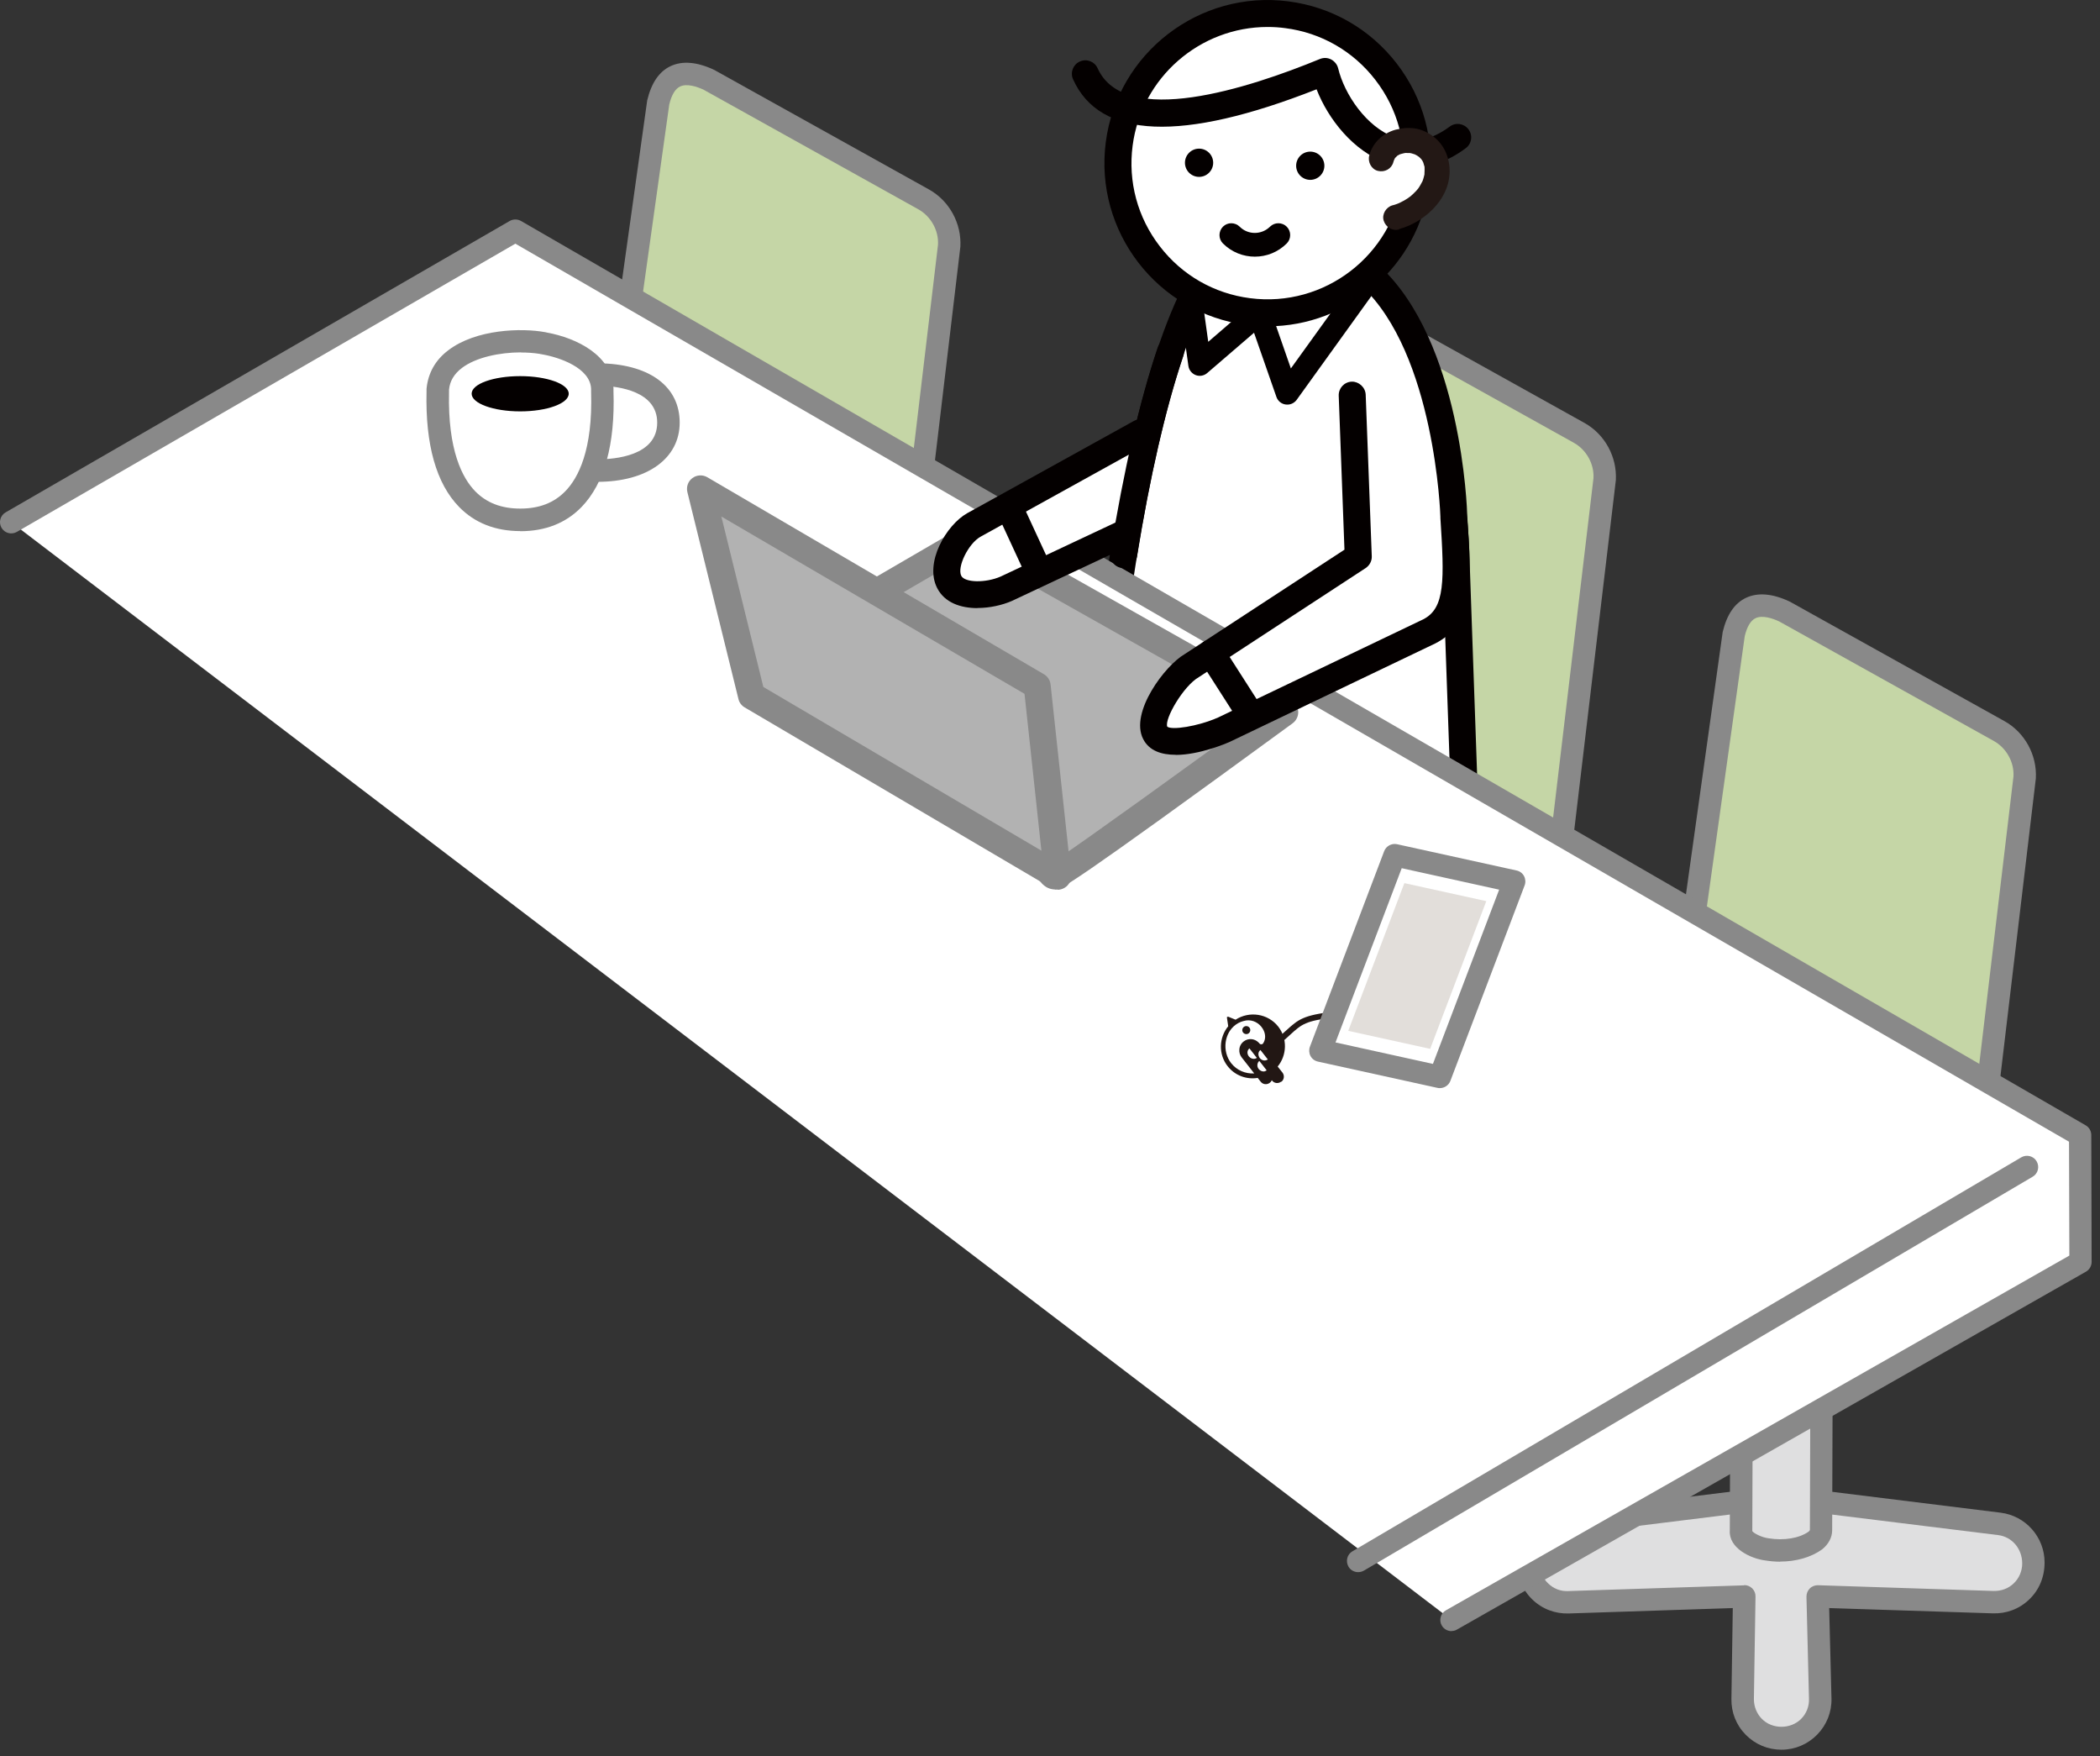 <svg width="183" height="153" viewBox="0 0 183 153" fill="none" xmlns="http://www.w3.org/2000/svg">
<rect x="0" y="0" width="183" height="153" fill="#333333" stroke="none"/>
<g style="mix-blend-mode:multiply" clip-path="url(#clip0_737_3841)">
<g style="mix-blend-mode:multiply">
<path d="M174.23 132.76L158.39 130.8H151.99L136.16 132.76C134.47 132.97 133.19 134.41 133.19 136.12V136.21C133.19 138.12 134.77 139.65 136.68 139.58L151.99 139.07L151.85 148.01C151.82 149.9 153.34 151.44 155.23 151.44C157.12 151.44 158.66 149.87 158.61 147.97L158.39 139.07L173.69 139.57C175.6 139.64 177.18 138.11 177.18 136.19V136.11C177.18 134.4 175.91 132.95 174.21 132.75L174.23 132.76Z" fill="#DFDFE0"/>
<path d="M155.24 152.44C154.06 152.44 152.96 151.98 152.13 151.14C151.3 150.3 150.86 149.19 150.88 148.01L151 140.1L136.71 140.57C135.54 140.61 134.4 140.19 133.54 139.36C132.68 138.53 132.21 137.42 132.21 136.22C132.21 133.92 133.85 132.06 136.04 131.79L151.87 129.83C151.87 129.83 151.95 129.83 151.99 129.83H158.39C158.39 129.83 158.47 129.83 158.51 129.83L174.34 131.79C176.52 132.06 178.17 133.92 178.17 136.12C178.17 137.4 177.7 138.52 176.83 139.35C175.97 140.18 174.84 140.6 173.66 140.56L159.4 140.1L159.6 147.97C159.63 149.15 159.19 150.27 158.36 151.12C157.53 151.97 156.42 152.44 155.24 152.44ZM152 138.1C152.26 138.1 152.5 138.2 152.69 138.38C152.88 138.57 152.99 138.83 152.98 139.09L152.84 148.03C152.84 148.68 153.08 149.29 153.53 149.75C154.44 150.68 156.05 150.67 156.96 149.75C157.42 149.28 157.66 148.67 157.64 148.01L157.42 139.11C157.42 138.84 157.52 138.58 157.71 138.39C157.9 138.2 158.18 138.1 158.43 138.11L173.73 138.61C174.41 138.62 175.01 138.4 175.48 137.95C175.96 137.49 176.22 136.87 176.22 136.21C176.22 134.91 175.31 133.88 174.11 133.74L158.33 131.79H152.05L136.28 133.74C135.08 133.89 134.17 134.91 134.17 136.13C134.17 136.88 134.43 137.5 134.91 137.95C135.38 138.41 135.99 138.65 136.65 138.62L151.97 138.12H152V138.1Z" fill="#898989"/>
<path d="M152.99 98.9C152.31 99.19 151.8 99.69 151.83 100.16L151.72 133.42C151.66 134.21 153.04 134.86 153.98 134.99C155.41 135.23 157.04 135.04 158.17 134.24C158.46 134 158.68 133.69 158.69 133.36L158.8 100.1C158.52 98.2 154.56 98.09 152.98 98.91L152.99 98.9Z" fill="#DFDFE0"/>
<path d="M155.13 136.06C154.7 136.06 154.26 136.02 153.82 135.95C152.5 135.78 150.64 134.85 150.74 133.35L150.85 100.15C150.8 99.34 151.48 98.47 152.6 97.99C152.62 97.98 152.65 97.97 152.67 97.96C154.05 97.32 156.61 97.17 158.25 98.01C159.34 98.57 159.68 99.37 159.76 99.94C159.76 99.99 159.77 100.04 159.77 100.09L159.66 133.35C159.65 133.96 159.34 134.54 158.78 134.99C157.8 135.69 156.5 136.05 155.12 136.05L155.13 136.06ZM152.7 133.4C152.86 133.6 153.51 133.94 154.11 134.02C155.46 134.24 156.79 134.02 157.61 133.44C157.67 133.39 157.72 133.32 157.72 133.3L157.82 100.19C157.78 100.04 157.62 99.9 157.37 99.77C156.32 99.24 154.3 99.33 153.44 99.77C153.38 99.8 153.33 99.82 153.27 99.84C153.01 99.97 152.86 100.11 152.81 100.18L152.7 133.39V133.4ZM152.81 100.1V100.15C152.81 100.15 152.81 100.12 152.81 100.1Z" fill="#898989"/>
<path d="M80.48 17.36L61.82 6.97C59.34 5.8 57.92 6.61 57.37 8.87L52.07 46.65L78.16 59.64L82.7 21.44C82.79 19.77 81.93 18.18 80.47 17.37L80.48 17.36Z" fill="#C5D6A6"/>
<path d="M78.17 60.62C78.02 60.62 77.87 60.59 77.73 60.52L51.64 47.53C51.26 47.34 51.05 46.94 51.11 46.52L56.4 8.74C56.77 7.21 57.44 6.24 58.42 5.77C59.45 5.28 60.73 5.38 62.24 6.09L80.96 16.51C82.73 17.5 83.8 19.46 83.69 21.49L79.14 59.75C79.1 60.07 78.91 60.34 78.63 60.5C78.49 60.58 78.33 60.62 78.17 60.62ZM53.15 46.09L77.36 58.14L81.74 21.32C81.81 20.09 81.13 18.84 80 18.22L61.34 7.83C60.75 7.55 59.85 7.25 59.26 7.54C58.84 7.74 58.52 8.27 58.32 9.11L53.14 46.1L53.15 46.09Z" fill="#898989"/>
<path d="M137.6 37.7L118.94 27.31C116.46 26.14 115.04 26.95 114.49 29.21L109.19 66.99L135.28 79.98L139.82 41.78C139.91 40.11 139.05 38.52 137.59 37.71L137.6 37.7Z" fill="#C5D6A6"/>
<path d="M135.29 80.96C135.14 80.96 134.99 80.93 134.85 80.86L108.76 67.87C108.38 67.68 108.17 67.28 108.23 66.86L113.53 29.08C113.9 27.55 114.57 26.58 115.55 26.11C116.58 25.61 117.86 25.72 119.36 26.43L138.08 36.85C139.85 37.84 140.92 39.8 140.81 41.83L136.26 80.09C136.22 80.41 136.03 80.68 135.75 80.84C135.61 80.92 135.45 80.96 135.29 80.96ZM110.27 66.43L134.48 78.48L138.86 41.66C138.93 40.43 138.25 39.18 137.12 38.56L118.46 28.17C117.87 27.89 116.98 27.59 116.39 27.88C115.97 28.08 115.65 28.61 115.45 29.45L110.27 66.44V66.43Z" fill="#898989"/>
<path d="M174.2 63.68L155.54 53.29C153.06 52.12 151.64 52.93 151.09 55.19L145.79 92.97L171.88 105.96L176.42 67.76C176.51 66.09 175.65 64.5 174.19 63.69L174.2 63.68Z" fill="#C5D6A6"/>
<path d="M171.89 106.94C171.74 106.94 171.59 106.91 171.45 106.84L145.36 93.85C144.98 93.66 144.77 93.26 144.83 92.84L150.12 55.06C150.49 53.53 151.16 52.56 152.14 52.09C153.17 51.6 154.45 51.7 155.96 52.41L174.68 62.83C176.45 63.82 177.52 65.78 177.41 67.81L172.86 106.07C172.82 106.39 172.63 106.66 172.35 106.82C172.21 106.9 172.05 106.94 171.89 106.94ZM146.87 92.41L171.08 104.46L175.46 67.64C175.53 66.41 174.85 65.16 173.72 64.54L155.06 54.15C154.47 53.87 153.57 53.57 152.98 53.86C152.56 54.06 152.24 54.59 152.04 55.43L146.86 92.42L146.87 92.41Z" fill="#898989"/>
<path d="M118.53 23.51L111.5 19.48C99.37 17.46 95.83 65.61 95.83 65.61L116.73 77.6L127.69 71.5L126.9 48.92C126.9 45.15 125.76 29.53 118.54 23.49L118.53 23.51Z" fill="white"/>
<path d="M116.72 78.79C116.52 78.79 116.32 78.74 116.14 78.63L95.24 66.63C94.85 66.41 94.62 65.98 94.65 65.53C94.77 63.96 97.58 27.04 106.98 19.65C108.45 18.49 110.03 18.04 111.69 18.32C111.83 18.34 111.96 18.39 112.08 18.46L119.11 22.49C119.17 22.52 119.23 22.56 119.28 22.61C127.87 29.8 128.07 48.76 128.07 48.95L128.86 71.48C128.88 71.92 128.64 72.33 128.26 72.55L117.3 78.65C117.12 78.75 116.93 78.8 116.73 78.8L116.72 78.79ZM97.05 64.97L116.72 76.26L126.48 70.84L125.71 48.98C125.71 44.33 124.29 29.98 117.84 24.47L111.1 20.61C110.18 20.51 109.31 20.8 108.42 21.5C104.93 24.24 101.85 32.7 99.5 45.96C97.99 54.51 97.24 62.55 97.04 64.96L97.05 64.97Z" fill="#040000"/>
<path d="M126.49 141.13L181.3 109.95L181.27 98.89L44.91 20.1L10.59 39.95L0.98 45.5" fill="white"/>
<path d="M126.49 142.11C126.15 142.11 125.82 141.93 125.64 141.62C125.37 141.15 125.54 140.55 126.01 140.29L180.33 109.39L180.3 99.47L44.91 21.23L1.47 46.34C1 46.61 0.4 46.45 0.13 45.98C-0.14 45.51 0.02 44.91 0.49 44.64L44.42 19.25C44.72 19.08 45.1 19.08 45.4 19.25L181.75 98.04C182.05 98.21 182.24 98.54 182.24 98.88L182.27 109.94C182.27 110.29 182.08 110.62 181.78 110.79L126.97 141.97C126.82 142.06 126.65 142.1 126.49 142.1V142.11Z" fill="#898989"/>
<path d="M119.19 75.24C115.63 74.59 108.87 75.49 108.46 79.89C108.46 81.14 107.61 93.27 116.86 93.27C126.11 93.27 125.21 81.14 125.21 79.89C125.1 77.11 121.71 75.66 119.2 75.24H119.19Z" fill="white"/>
<g style="mix-blend-mode:multiply">
<path d="M84.77 46.73L67.79 56.61C66.91 57.12 66.37 58.07 66.37 59.08C66.37 60.09 66.92 61.07 67.8 61.58L90.73 74.83C91.17 75.08 91.45 76.33 91.95 76.33C92.45 76.33 111.97 62.07 111.97 62.07L84.78 46.74L84.77 46.73Z" fill="#B2B2B2"/>
<path d="M91.94 77.49C90.96 77.49 90.49 76.62 90.21 76.1C90.15 75.99 90.09 75.87 90.03 75.78L67.2 62.59C65.95 61.87 65.18 60.53 65.18 59.08C65.18 57.63 65.95 56.31 67.19 55.59L84.17 45.71C84.53 45.5 84.97 45.5 85.34 45.71L112.53 61.04C112.88 61.24 113.1 61.6 113.13 61.99C113.15 62.39 112.97 62.77 112.65 63.01C92.82 77.5 92.43 77.5 91.94 77.5V77.49ZM84.78 48.08L68.38 57.62C67.86 57.92 67.54 58.48 67.54 59.08C67.54 59.68 67.86 60.26 68.38 60.56L91.31 73.81C91.73 74.05 91.98 74.44 92.18 74.81C94.78 73.08 103.49 66.78 109.79 62.19L84.77 48.09L84.78 48.08Z" fill="#898989"/>
<path d="M61.05 42.58L65.5 60.61L92.16 76.31C92.16 76.22 90.37 59.73 90.37 59.73L61.05 42.57V42.58Z" fill="#B2B2B2"/>
<path d="M92.16 77.49C91.95 77.49 91.75 77.44 91.56 77.33L64.89 61.63C64.62 61.47 64.42 61.21 64.35 60.9L59.9 42.87C59.79 42.41 59.96 41.93 60.34 41.65C60.72 41.37 61.23 41.34 61.64 41.58L90.97 58.74C91.29 58.93 91.51 59.26 91.55 59.63C91.55 59.63 93.33 76.13 93.34 76.22C93.38 76.66 93.18 77.09 92.8 77.33C92.61 77.45 92.39 77.52 92.17 77.52L92.16 77.49ZM66.52 59.85L90.75 74.11C90.33 70.23 89.51 62.61 89.28 60.45L62.86 45L66.52 59.85Z" fill="#898989"/>
</g>
<path d="M117.82 34.42L118.35 48.5L103.8 58.01C102.35 58.84 99.9 62.36 100.66 63.84C101.42 65.3 105.1 64.24 106.61 63.58L124.51 55.01C127.24 53.64 127.02 50.43 126.67 44.98C126.67 44.98 126.27 30.37 119.4 24.03" fill="white"/>
<path d="M102.44 65.76C101.25 65.76 100.15 65.43 99.62 64.39C98.42 62.06 101.56 57.95 103.22 57L117.16 47.89L116.66 34.47C116.64 33.82 117.14 33.28 117.79 33.25C118.4 33.23 118.98 33.73 119.01 34.38L119.54 48.46C119.56 48.87 119.35 49.26 119.01 49.49L104.46 59C103.13 59.76 101.45 62.65 101.72 63.31C102.1 63.62 104.33 63.31 106.15 62.51L124.02 53.96C125.94 52.99 125.87 50.55 125.52 45.13C125.52 45.12 125.52 45.03 125.52 45.02C125.52 44.88 125.05 30.83 118.63 24.9C118.15 24.46 118.12 23.72 118.56 23.24C119 22.76 119.74 22.74 120.22 23.17C127.37 29.77 127.85 44.33 127.86 44.95C128.23 50.62 128.47 54.35 125.05 56.07L107.13 64.65C106.95 64.73 104.55 65.77 102.46 65.77L102.44 65.76Z" fill="#040000"/>
<path d="M99.36 37.71L84.85 45.74C83.4 46.57 81.95 49.22 82.72 50.71C83.48 52.17 86.16 51.97 87.66 51.31L98.11 46.4" fill="white"/>
<path d="M85.18 52.98C83.73 52.98 82.33 52.52 81.67 51.24C80.53 49.02 82.46 45.75 84.27 44.72L98.8 36.68C99.37 36.37 100.08 36.57 100.4 37.14C100.71 37.71 100.51 38.42 99.94 38.74L85.43 46.77C84.38 47.37 83.38 49.41 83.77 50.17C84.08 50.77 85.9 50.8 87.2 50.23L97.62 45.33C98.21 45.05 98.91 45.31 99.18 45.89C99.46 46.48 99.2 47.18 98.62 47.45L88.17 52.36C87.34 52.72 86.26 52.97 85.19 52.97L85.18 52.98Z" fill="#040000"/>
<path d="M108.76 63.09C108.37 63.09 107.99 62.9 107.77 62.55L104.55 57.52C104.2 56.97 104.36 56.25 104.91 55.9C105.46 55.55 106.18 55.71 106.53 56.26L109.75 61.29C110.1 61.84 109.94 62.56 109.39 62.91C109.19 63.03 108.97 63.1 108.76 63.1V63.09Z" fill="#040000"/>
<path d="M90.43 50.75C89.99 50.75 89.56 50.5 89.36 50.07L86.91 44.77C86.64 44.18 86.9 43.48 87.48 43.21C88.07 42.94 88.77 43.2 89.04 43.78L91.49 49.08C91.76 49.67 91.5 50.37 90.92 50.64C90.76 50.71 90.59 50.75 90.43 50.75Z" fill="#040000"/>
<path d="M110.46 27.26C117.662 27.26 123.5 21.422 123.5 14.22C123.5 7.018 117.662 1.18 110.46 1.18C103.258 1.18 97.42 7.018 97.42 14.22C97.42 21.422 103.258 27.26 110.46 27.26Z" fill="white"/>
<path d="M110.47 28.43C109.86 28.43 109.25 28.39 108.63 28.31C100.86 27.3 95.35 20.16 96.36 12.39C97.37 4.62 104.51 -0.89 112.29 0.12C116.05 0.61 119.4 2.53 121.72 5.54C124.04 8.55 125.05 12.28 124.56 16.04C123.63 23.19 117.5 28.43 110.47 28.43ZM110.46 2.35C104.59 2.35 99.48 6.72 98.7 12.69C98.29 15.83 99.13 18.95 101.07 21.46C103 23.97 105.8 25.58 108.94 25.98C115.42 26.82 121.39 22.23 122.23 15.74C122.64 12.6 121.8 9.48 119.86 6.97C117.93 4.46 115.13 2.85 111.99 2.45C111.48 2.38 110.96 2.35 110.46 2.35Z" fill="#040000"/>
<path d="M104.49 15.41C105.169 15.41 105.72 14.859 105.72 14.18C105.72 13.501 105.169 12.95 104.49 12.95C103.811 12.95 103.26 13.501 103.26 14.18C103.26 14.859 103.811 15.41 104.49 15.41Z" fill="#040000"/>
<path d="M114.18 15.67C114.859 15.67 115.41 15.119 115.41 14.44C115.41 13.761 114.859 13.21 114.18 13.21C113.501 13.21 112.95 13.761 112.95 14.44C112.95 15.119 113.501 15.67 114.18 15.67Z" fill="#040000"/>
<path d="M123.09 14.59C122.19 14.59 121.4 14.41 120.75 14.17C117.93 13.15 115.74 10.38 114.73 7.78C102.99 12.4 95.85 12.11 93.51 6.91C93.24 6.32 93.51 5.62 94.1 5.36C94.7 5.09 95.39 5.36 95.65 5.95C98.02 11.19 108.8 7.7 115.02 5.14C115.34 5.01 115.69 5.02 116 5.18C116.3 5.34 116.53 5.62 116.61 5.95C117.15 8.2 119.06 11.07 121.55 11.97C123.12 12.54 124.73 12.22 126.33 11.03C126.85 10.64 127.58 10.75 127.97 11.27C128.36 11.79 128.25 12.53 127.73 12.91C126.03 14.18 124.44 14.59 123.08 14.59H123.09Z" fill="#040000"/>
<path d="M121.64 18.92C122.72 18.63 123.81 17.93 124.5 17.02C125.21 16.09 125.47 14.75 125.03 13.71C124.58 12.66 123.37 12.06 122.28 12.28C122.28 12.28 120.73 12.4 120.37 13.84" fill="white"/>
<path d="M121.92 19.96C124.34 19.29 126.64 17.05 126.29 14.36C126.11 12.97 125.28 11.88 123.97 11.37C123.39 11.14 122.77 11.11 122.16 11.19C121.88 11.23 122.31 11.18 122.25 11.19C122.14 11.19 122.02 11.22 121.91 11.24C121.81 11.26 121.71 11.28 121.61 11.3C120.5 11.61 119.62 12.43 119.32 13.55C119.17 14.1 119.5 14.75 120.08 14.89C120.66 15.03 121.26 14.72 121.42 14.13C121.44 14.04 121.47 13.96 121.5 13.87C121.42 14.1 121.52 13.87 121.55 13.8C121.57 13.77 121.59 13.74 121.61 13.7C121.6 13.72 121.47 13.83 121.56 13.77C121.63 13.72 121.71 13.63 121.76 13.57C121.84 13.47 121.67 13.66 121.67 13.64C121.67 13.63 121.74 13.59 121.75 13.58C121.81 13.54 121.88 13.5 121.94 13.47C122.1 13.38 122.01 13.47 121.89 13.48C121.94 13.48 122.01 13.43 122.07 13.42C122.16 13.39 122.25 13.37 122.34 13.35C122.38 13.35 122.41 13.34 122.45 13.33C122.61 13.29 122.17 13.37 122.25 13.36C122.25 13.36 122.26 13.36 122.27 13.36C122.27 13.36 122.55 13.31 122.65 13.31C122.64 13.31 122.46 13.31 122.58 13.33C122.67 13.33 122.76 13.33 122.85 13.33C122.89 13.33 122.94 13.33 122.98 13.34C122.74 13.32 122.95 13.34 123 13.36C123.09 13.38 123.17 13.42 123.26 13.44C123.37 13.47 123.23 13.42 123.21 13.41C123.26 13.44 123.32 13.46 123.37 13.49C123.45 13.53 123.53 13.58 123.6 13.63C123.62 13.64 123.73 13.73 123.64 13.65C123.55 13.57 123.69 13.7 123.7 13.71C123.78 13.78 123.85 13.86 123.92 13.94C123.8 13.8 123.92 13.95 123.96 14.02C124 14.09 124.07 14.27 124.01 14.1C124.05 14.22 124.09 14.35 124.12 14.47C124.17 14.67 124.12 14.36 124.14 14.57C124.14 14.69 124.15 14.8 124.14 14.92C124.14 14.97 124.12 15.23 124.14 15.13C124.15 15.01 124.14 15.17 124.13 15.19C124.11 15.27 124.1 15.36 124.07 15.44C124.04 15.54 124.02 15.64 123.98 15.73C123.96 15.78 123.95 15.83 123.93 15.87C123.93 15.85 123.99 15.73 123.93 15.84C123.87 15.95 123.82 16.05 123.76 16.15C123.73 16.19 123.71 16.24 123.68 16.28C123.68 16.3 123.56 16.46 123.62 16.38C123.68 16.29 123.58 16.43 123.58 16.43C123.52 16.5 123.47 16.56 123.41 16.63C123.33 16.72 123.24 16.81 123.15 16.89C123.11 16.93 123.07 16.96 123.03 17C122.99 17.04 122.84 17.16 122.96 17.07C122.86 17.15 122.76 17.22 122.65 17.29C122.43 17.44 122.19 17.56 121.95 17.68C121.95 17.68 121.79 17.75 121.89 17.71C121.99 17.67 121.72 17.77 121.73 17.77C121.6 17.82 121.47 17.86 121.34 17.89C120.79 18.04 120.4 18.67 120.58 19.23C120.76 19.79 121.33 20.15 121.92 19.99V19.96Z" fill="#231815"/>
<path d="M109.35 22.36C108.35 22.36 107.34 21.98 106.57 21.21C106.17 20.81 106.17 20.16 106.57 19.75C106.97 19.35 107.62 19.35 108.03 19.75C108.76 20.48 109.94 20.47 110.67 19.75C111.07 19.35 111.73 19.35 112.13 19.75C112.53 20.15 112.53 20.81 112.13 21.21C111.36 21.98 110.36 22.36 109.35 22.36Z" fill="#040000"/>
<path d="M112.17 35.25C112.17 35.25 112.07 35.25 112.03 35.24C111.66 35.19 111.35 34.93 111.23 34.58L109.28 28.99L105.2 32.5C104.92 32.74 104.54 32.81 104.2 32.68C103.86 32.55 103.61 32.24 103.56 31.88L102.76 26.11C102.68 25.56 103.07 25.06 103.61 24.98C104.16 24.89 104.66 25.29 104.74 25.83L105.29 29.78L109.09 26.5C109.34 26.28 109.68 26.2 110 26.29C110.32 26.38 110.58 26.61 110.69 26.93L112.49 32.1L118.31 24.02C118.63 23.57 119.26 23.47 119.71 23.79C120.16 24.11 120.26 24.74 119.94 25.19L113 34.83C112.81 35.09 112.51 35.25 112.19 35.25H112.17Z" fill="#040000"/>
<path d="M118.35 136.97C118.02 136.97 117.69 136.8 117.51 136.49C117.24 136.02 117.39 135.42 117.86 135.15L176.14 100.83C176.6 100.56 177.21 100.71 177.48 101.18C177.75 101.65 177.6 102.25 177.13 102.52L118.85 136.84C118.69 136.93 118.52 136.97 118.35 136.97Z" fill="#898989"/>
<path d="M52.03 41C55.47 41 58.25 39.72 58.25 36.82C58.25 34.05 55.72 32.75 52.5 32.64" fill="white"/>
<path d="M52.03 41.98C51.49 41.98 51.05 41.54 51.05 41C51.05 40.46 51.49 40.02 52.03 40.02C53.61 40.02 57.27 39.71 57.27 36.82C57.27 34.08 53.91 33.67 52.47 33.61C51.93 33.59 51.51 33.14 51.53 32.6C51.55 32.06 52.04 31.67 52.54 31.66C56.73 31.81 59.23 33.74 59.23 36.82C59.23 39.9 56.47 41.98 52.03 41.98Z" fill="#898989"/>
<path d="M47.34 29.89C44.29 29.34 38.5 30.1 38.15 33.87C38.15 34.92 37.43 45.29 45.34 45.29C53.25 45.29 52.49 34.93 52.48 33.87C52.39 31.49 49.48 30.26 47.33 29.9L47.34 29.89Z" fill="white"/>
<path d="M45.34 46.27C43.16 46.27 41.37 45.56 40.01 44.17C38.02 42.13 37.06 38.75 37.17 34.12V33.88C37.3 32.49 37.95 31.36 39.06 30.52C41.48 28.67 45.45 28.56 47.51 28.94C47.55 28.94 47.59 28.96 47.64 28.97C50.29 29.45 53.35 30.99 53.46 33.84V34.09C53.61 38.72 52.67 42.11 50.68 44.17C49.32 45.57 47.53 46.28 45.34 46.28V46.27ZM45.4 30.7C43.55 30.7 41.47 31.13 40.25 32.06C39.57 32.58 39.2 33.2 39.13 33.95V34.16C39.01 39.24 40.3 41.66 41.41 42.8C42.4 43.81 43.69 44.31 45.34 44.31C46.99 44.31 48.28 43.81 49.27 42.79C50.38 41.65 51.67 39.22 51.51 34.13V33.87C51.43 32.05 48.75 31.12 47.17 30.86C47.12 30.86 47.08 30.84 47.03 30.83C46.53 30.75 45.97 30.71 45.39 30.71L45.4 30.7Z" fill="#898989"/>
</g>
<path d="M45.33 32.77C42.99 32.77 41.1 33.45 41.1 34.3C41.1 35.15 43 35.84 45.33 35.84C47.67 35.84 49.56 35.15 49.56 34.3C49.56 33.45 47.66 32.77 45.33 32.77Z" fill="#040000"/>
<path d="M97.92 49.5C97.86 49.5 97.8 49.5 97.73 49.48C97.09 49.38 96.65 48.77 96.76 48.13C97.93 40.95 99.31 34.95 100.88 30.29C101.09 29.68 101.75 29.34 102.37 29.55C102.99 29.76 103.32 30.42 103.11 31.04C101.58 35.58 100.22 41.45 99.08 48.51C98.99 49.09 98.49 49.5 97.92 49.5Z" fill="#040000"/>
<path d="M111.19 90.87C113.24 89.22 112.91 88.76 116.26 88.38L111.19 90.87Z" fill="white"/>
<path d="M111.19 91.12C111.12 91.12 111.04 91.09 111 91.03C110.91 90.92 110.93 90.77 111.04 90.68C111.48 90.32 111.81 90.02 112.1 89.76C113.13 88.83 113.55 88.44 116.24 88.14C116.39 88.12 116.5 88.22 116.52 88.36C116.54 88.5 116.44 88.62 116.3 88.64C113.77 88.93 113.44 89.23 112.44 90.14C112.15 90.41 111.82 90.71 111.36 91.08C111.31 91.12 111.26 91.14 111.2 91.14L111.19 91.12Z" fill="#231815"/>
<path d="M108.88 89.53C108.76 89.38 108.54 89.35 108.39 89.47C108.24 89.59 108.21 89.81 108.33 89.96C108.45 90.11 108.67 90.14 108.82 90.02C108.97 89.9 109 89.68 108.88 89.53Z" fill="#221714"/>
<path d="M111.66 94.25C111.91 94.06 111.95 93.7 111.76 93.45L111.34 92.92C112.15 91.93 112.2 90.48 111.39 89.44C110.49 88.3 108.87 88.06 107.67 88.84L107.04 88.58C107.04 88.58 106.98 88.58 106.95 88.59C106.92 88.6 106.91 88.64 106.92 88.67L107.03 89.41C106.22 90.4 106.16 91.85 106.98 92.89C107.62 93.71 108.64 94.07 109.6 93.91L109.86 94.24C110.05 94.49 110.41 94.53 110.66 94.33C110.74 94.27 110.79 94.2 110.83 94.11L110.85 94.14C111.04 94.39 111.4 94.43 111.65 94.23L111.66 94.25ZM109.87 91.52L110.48 92.3C110.27 92.46 109.96 92.41 109.78 92.18C109.74 92.13 109.72 92.08 109.7 92.03C109.62 91.83 109.67 91.6 109.84 91.48L109.87 91.52ZM109.53 92.16C109.48 92.2 109.42 92.23 109.36 92.24C109.18 92.28 108.97 92.21 108.83 92.04C108.65 91.81 108.67 91.5 108.88 91.34L109.52 92.16H109.53ZM109.3 93.52C108.53 93.57 107.77 93.24 107.29 92.63C106.89 92.12 106.72 91.45 106.81 90.79C106.9 90.16 107.21 89.62 107.69 89.27C107.99 89.05 108.28 88.97 108.52 88.92C108.54 88.92 108.62 88.9 108.63 88.9C109.18 88.84 109.72 89.12 110.03 89.61C110.3 90.04 110.32 90.52 110.08 90.89C110.07 90.91 110.05 90.92 110.04 90.94C109.95 91.01 109.82 91 109.75 90.91C109.75 90.91 109.7 90.84 109.67 90.82C109.32 90.47 108.76 90.43 108.37 90.74C108.14 90.92 108.01 91.18 108 91.45C107.98 91.68 108.05 91.93 108.2 92.12L109.29 93.51L109.3 93.52ZM110.22 93.34C110.04 93.38 109.83 93.31 109.69 93.14C109.55 92.97 109.54 92.75 109.62 92.58C109.65 92.52 109.69 92.48 109.74 92.43L110.38 93.25C110.33 93.29 110.27 93.32 110.21 93.33L110.22 93.34Z" fill="#221714"/>
<path d="M121.53 74.5L131.95 76.79L125.48 93.82L115.06 91.53L121.53 74.5Z" fill="white"/>
<path d="M125.48 94.8C125.41 94.8 125.34 94.8 125.27 94.78L114.85 92.49C114.57 92.43 114.33 92.25 114.2 92C114.07 91.75 114.05 91.45 114.15 91.19L120.62 74.16C120.79 73.71 121.27 73.45 121.74 73.55L132.16 75.84C132.44 75.9 132.68 76.08 132.81 76.33C132.94 76.58 132.96 76.88 132.86 77.14L126.39 94.17C126.24 94.56 125.87 94.8 125.47 94.8H125.48ZM116.38 90.82L124.87 92.69L130.64 77.51L122.15 75.64L116.38 90.82Z" fill="#898989"/>
<path d="M122.38 76.94L129.52 78.51L124.63 91.38L117.49 89.81L122.38 76.94Z" fill="#E2DEDA"/>
</g>
<defs>
<clipPath id="clip0_737_3841">
<rect width="182.28" height="152.44" fill="white"/>
</clipPath>
</defs>
</svg>
